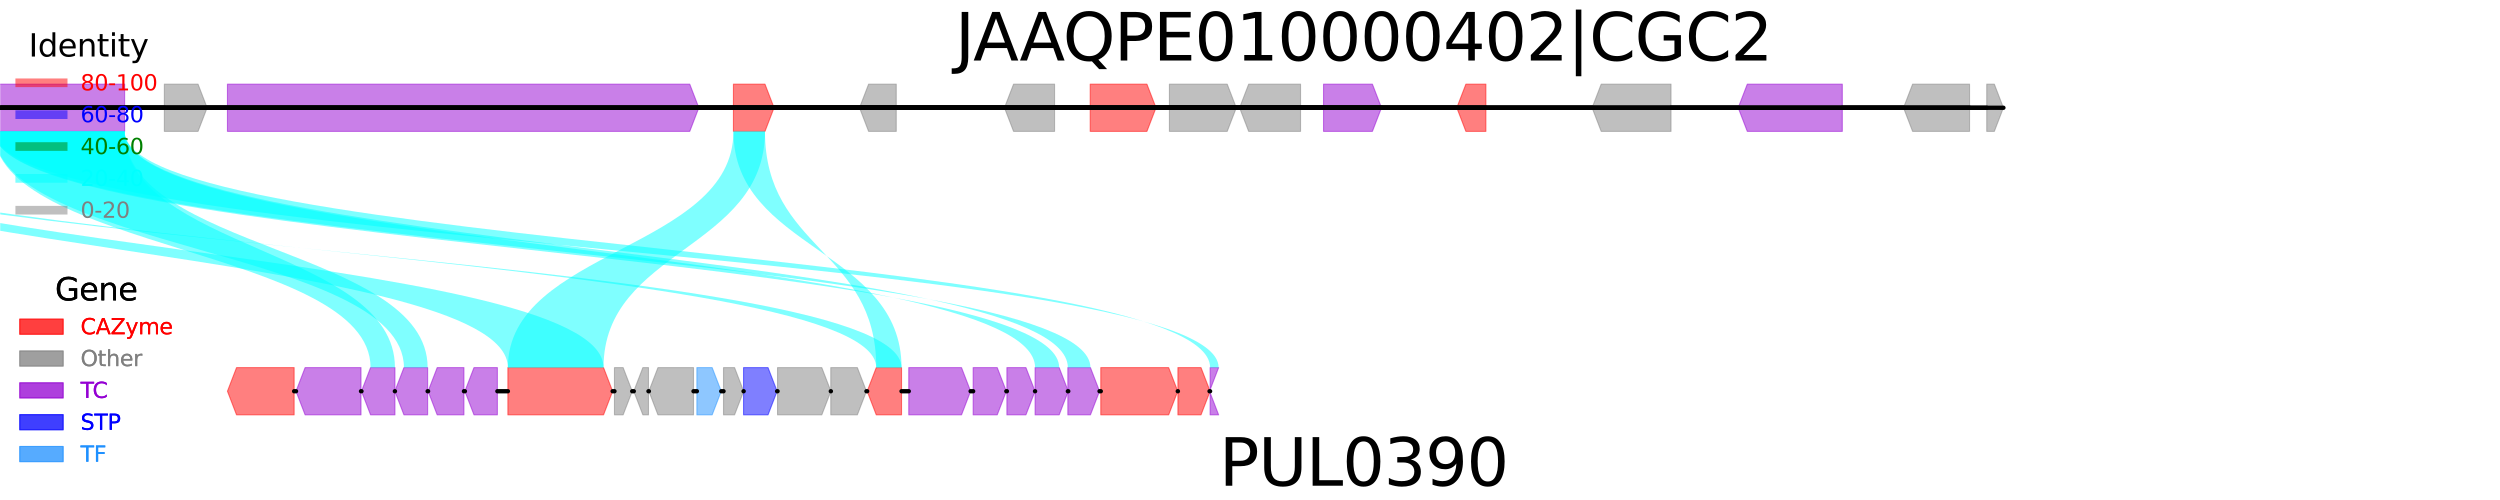 <?xml version="1.0" encoding="utf-8" standalone="no"?>
<!DOCTYPE svg PUBLIC "-//W3C//DTD SVG 1.1//EN"
  "http://www.w3.org/Graphics/SVG/1.1/DTD/svg11.dtd">
<svg xmlns:xlink="http://www.w3.org/1999/xlink" width="1152pt" height="230.4pt" viewBox="0 0 1152 230.4" xmlns="http://www.w3.org/2000/svg" version="1.1">
 <defs>
  <style type="text/css">*{stroke-linejoin: round; stroke-linecap: butt}</style>
 </defs>
 <g id="figure_1">
  <g id="patch_1">
   <path d="M 0 230.4 
L 1152 230.4 
L 1152 0 
L 0 0 
z
" style="fill: #ffffff"/>
  </g>
  <g id="axes_1">
   <g id="patch_2">
    <path d="M 104.809 60.544 
L 317.839 60.544 
L 322.028 49.659 
L 317.839 38.774 
L 104.809 38.774 
z
" clip-path="url(#p18a59c1cba)" style="fill: #9400d3; opacity: 0.5; stroke: #9400d3; stroke-width: 0.5; stroke-linejoin: miter"/>
   </g>
   <g id="patch_3">
    <path d="M 733.647 49.659 
L 737.835 60.544 
L 770.007 60.544 
L 770.007 38.774 
L 737.835 38.774 
z
" clip-path="url(#p18a59c1cba)" style="fill: #808080; opacity: 0.5; stroke: #808080; stroke-width: 0.5; stroke-linejoin: miter"/>
   </g>
   <g id="patch_4">
    <path d="M 800.962 49.659 
L 805.15 60.544 
L 848.936 60.544 
L 848.936 38.774 
L 805.15 38.774 
z
" clip-path="url(#p18a59c1cba)" style="fill: #9400d3; opacity: 0.5; stroke: #9400d3; stroke-width: 0.5; stroke-linejoin: miter"/>
   </g>
   <g id="patch_5">
    <path d="M 915.492 60.544 
L 918.985 60.544 
L 923.174 49.659 
L 918.985 38.774 
L 915.492 38.774 
z
" clip-path="url(#p18a59c1cba)" style="fill: #808080; opacity: 0.5; stroke: #808080; stroke-width: 0.5; stroke-linejoin: miter"/>
   </g>
   <g id="patch_6">
    <path d="M 396.068 49.659 
L 400.257 60.544 
L 412.996 60.544 
L 412.996 38.774 
L 400.257 38.774 
z
" clip-path="url(#p18a59c1cba)" style="fill: #808080; opacity: 0.5; stroke: #808080; stroke-width: 0.5; stroke-linejoin: miter"/>
   </g>
   <g id="patch_7">
    <path d="M -123.917 60.544 
L -112.818 60.544 
L -108.629 49.659 
L -112.818 38.774 
L -123.917 38.774 
z
" clip-path="url(#p18a59c1cba)" style="fill: #ff0000; opacity: 0.5; stroke: #ff0000; stroke-width: 0.5; stroke-linejoin: miter"/>
   </g>
   <g id="patch_8">
    <path d="M 462.867 49.659 
L 467.056 60.544 
L 485.943 60.544 
L 485.943 38.774 
L 467.056 38.774 
z
" clip-path="url(#p18a59c1cba)" style="fill: #808080; opacity: 0.5; stroke: #808080; stroke-width: 0.5; stroke-linejoin: miter"/>
   </g>
   <g id="patch_9">
    <path d="M 609.886 60.544 
L 632.402 60.544 
L 636.591 49.659 
L 632.402 38.774 
L 609.886 38.774 
z
" clip-path="url(#p18a59c1cba)" style="fill: #9400d3; opacity: 0.5; stroke: #9400d3; stroke-width: 0.5; stroke-linejoin: miter"/>
   </g>
   <g id="patch_10">
    <path d="M 538.867 60.544 
L 565.497 60.544 
L 569.685 49.659 
L 565.497 38.774 
L 538.867 38.774 
z
" clip-path="url(#p18a59c1cba)" style="fill: #808080; opacity: 0.5; stroke: #808080; stroke-width: 0.5; stroke-linejoin: miter"/>
   </g>
   <g id="patch_11">
    <path d="M -55.053 49.659 
L -50.865 60.544 
L -25.829 60.544 
L -25.829 38.774 
L -50.865 38.774 
z
" clip-path="url(#p18a59c1cba)" style="fill: #9400d3; opacity: 0.5; stroke: #9400d3; stroke-width: 0.5; stroke-linejoin: miter"/>
   </g>
   <g id="patch_12">
    <path d="M 75.736 60.544 
L 91.254 60.544 
L 95.442 49.659 
L 91.254 38.774 
L 75.736 38.774 
z
" clip-path="url(#p18a59c1cba)" style="fill: #808080; opacity: 0.5; stroke: #808080; stroke-width: 0.5; stroke-linejoin: miter"/>
   </g>
   <g id="patch_13">
    <path d="M 502.37 60.544 
L 528.499 60.544 
L 532.688 49.659 
L 528.499 38.774 
L 502.37 38.774 
z
" clip-path="url(#p18a59c1cba)" style="fill: #ff0000; opacity: 0.5; stroke: #ff0000; stroke-width: 0.5; stroke-linejoin: miter"/>
   </g>
   <g id="patch_14">
    <path d="M 671.296 49.659 
L 675.484 60.544 
L 684.701 60.544 
L 684.701 38.774 
L 675.484 38.774 
z
" clip-path="url(#p18a59c1cba)" style="fill: #ff0000; opacity: 0.5; stroke: #ff0000; stroke-width: 0.5; stroke-linejoin: miter"/>
   </g>
   <g id="patch_15">
    <path d="M 571.203 49.659 
L 575.392 60.544 
L 599.289 60.544 
L 599.289 38.774 
L 575.392 38.774 
z
" clip-path="url(#p18a59c1cba)" style="fill: #808080; opacity: 0.5; stroke: #808080; stroke-width: 0.5; stroke-linejoin: miter"/>
   </g>
   <g id="patch_16">
    <path d="M 337.968 60.544 
L 352.499 60.544 
L 356.687 49.659 
L 352.499 38.774 
L 337.968 38.774 
z
" clip-path="url(#p18a59c1cba)" style="fill: #ff0000; opacity: 0.5; stroke: #ff0000; stroke-width: 0.5; stroke-linejoin: miter"/>
   </g>
   <g id="patch_17">
    <path d="M 877.143 49.659 
L 881.332 60.544 
L 907.567 60.544 
L 907.567 38.774 
L 881.332 38.774 
z
" clip-path="url(#p18a59c1cba)" style="fill: #808080; opacity: 0.5; stroke: #808080; stroke-width: 0.5; stroke-linejoin: miter"/>
   </g>
   <g id="patch_18">
    <path d="M -6.928 49.659 
L -2.739 60.544 
L 57.427 60.544 
L 57.427 38.774 
L -2.739 38.774 
z
" clip-path="url(#p18a59c1cba)" style="fill: #9400d3; opacity: 0.5; stroke: #9400d3; stroke-width: 0.5; stroke-linejoin: miter"/>
   </g>
   <g id="patch_19">
    <path d="M 104.809 180.28 
L 108.997 191.165 
L 135.537 191.165 
L 135.537 169.395 
L 108.997 169.395 
z
" clip-path="url(#p18a59c1cba)" style="fill: #ff0000; opacity: 0.5; stroke: #ff0000; stroke-width: 0.5; stroke-linejoin: miter"/>
   </g>
   <g id="patch_20">
    <path d="M 136.402 180.28 
L 140.59 191.165 
L 166.355 191.165 
L 166.355 169.395 
L 140.59 169.395 
z
" clip-path="url(#p18a59c1cba)" style="fill: #9400d3; opacity: 0.5; stroke: #9400d3; stroke-width: 0.5; stroke-linejoin: miter"/>
   </g>
   <g id="patch_21">
    <path d="M 166.568 180.28 
L 170.756 191.165 
L 181.992 191.165 
L 181.992 169.395 
L 170.756 169.395 
z
" clip-path="url(#p18a59c1cba)" style="fill: #9400d3; opacity: 0.5; stroke: #9400d3; stroke-width: 0.5; stroke-linejoin: miter"/>
   </g>
   <g id="patch_22">
    <path d="M 181.947 180.28 
L 186.135 191.165 
L 197.053 191.165 
L 197.053 169.395 
L 186.135 169.395 
z
" clip-path="url(#p18a59c1cba)" style="fill: #9400d3; opacity: 0.5; stroke: #9400d3; stroke-width: 0.5; stroke-linejoin: miter"/>
   </g>
   <g id="patch_23">
    <path d="M 197.265 180.28 
L 201.453 191.165 
L 213.783 191.165 
L 213.783 169.395 
L 201.453 169.395 
z
" clip-path="url(#p18a59c1cba)" style="fill: #9400d3; opacity: 0.5; stroke: #9400d3; stroke-width: 0.5; stroke-linejoin: miter"/>
   </g>
   <g id="patch_24">
    <path d="M 214.223 180.28 
L 218.411 191.165 
L 229.192 191.165 
L 229.192 169.395 
L 218.411 169.395 
z
" clip-path="url(#p18a59c1cba)" style="fill: #9400d3; opacity: 0.5; stroke: #9400d3; stroke-width: 0.5; stroke-linejoin: miter"/>
   </g>
   <g id="patch_25">
    <path d="M 234.035 191.165 
L 278.109 191.165 
L 282.297 180.28 
L 278.109 169.395 
L 234.035 169.395 
z
" clip-path="url(#p18a59c1cba)" style="fill: #ff0000; opacity: 0.5; stroke: #ff0000; stroke-width: 0.5; stroke-linejoin: miter"/>
   </g>
   <g id="patch_26">
    <path d="M 283.147 191.165 
L 287.142 191.165 
L 291.33 180.28 
L 287.142 169.395 
L 283.147 169.395 
z
" clip-path="url(#p18a59c1cba)" style="fill: #808080; opacity: 0.5; stroke: #808080; stroke-width: 0.5; stroke-linejoin: miter"/>
   </g>
   <g id="patch_27">
    <path d="M 292.044 180.28 
L 296.232 191.165 
L 298.815 191.165 
L 298.815 169.395 
L 296.232 169.395 
z
" clip-path="url(#p18a59c1cba)" style="fill: #808080; opacity: 0.5; stroke: #808080; stroke-width: 0.5; stroke-linejoin: miter"/>
   </g>
   <g id="patch_28">
    <path d="M 298.997 180.28 
L 303.185 191.165 
L 319.568 191.165 
L 319.568 169.395 
L 303.185 169.395 
z
" clip-path="url(#p18a59c1cba)" style="fill: #808080; opacity: 0.5; stroke: #808080; stroke-width: 0.5; stroke-linejoin: miter"/>
   </g>
   <g id="patch_29">
    <path d="M 321.117 191.165 
L 328.163 191.165 
L 332.351 180.28 
L 328.163 169.395 
L 321.117 169.395 
z
" clip-path="url(#p18a59c1cba)" style="fill: #1e90ff; opacity: 0.5; stroke: #1e90ff; stroke-width: 0.5; stroke-linejoin: miter"/>
   </g>
   <g id="patch_30">
    <path d="M 333.399 191.165 
L 338.486 191.165 
L 342.675 180.28 
L 338.486 169.395 
L 333.399 169.395 
z
" clip-path="url(#p18a59c1cba)" style="fill: #808080; opacity: 0.5; stroke: #808080; stroke-width: 0.5; stroke-linejoin: miter"/>
   </g>
   <g id="patch_31">
    <path d="M 342.629 191.165 
L 353.911 191.165 
L 358.099 180.28 
L 353.911 169.395 
L 342.629 169.395 
z
" clip-path="url(#p18a59c1cba)" style="fill: #0000ff; opacity: 0.5; stroke: #0000ff; stroke-width: 0.5; stroke-linejoin: miter"/>
   </g>
   <g id="patch_32">
    <path d="M 358.296 191.165 
L 378.687 191.165 
L 382.875 180.28 
L 378.687 169.395 
L 358.296 169.395 
z
" clip-path="url(#p18a59c1cba)" style="fill: #808080; opacity: 0.5; stroke: #808080; stroke-width: 0.5; stroke-linejoin: miter"/>
   </g>
   <g id="patch_33">
    <path d="M 382.83 191.165 
L 395.068 191.165 
L 399.256 180.28 
L 395.068 169.395 
L 382.83 169.395 
z
" clip-path="url(#p18a59c1cba)" style="fill: #808080; opacity: 0.5; stroke: #808080; stroke-width: 0.5; stroke-linejoin: miter"/>
   </g>
   <g id="patch_34">
    <path d="M 399.59 180.28 
L 403.779 191.165 
L 415.425 191.165 
L 415.425 169.395 
L 403.779 169.395 
z
" clip-path="url(#p18a59c1cba)" style="fill: #ff0000; opacity: 0.5; stroke: #ff0000; stroke-width: 0.5; stroke-linejoin: miter"/>
   </g>
   <g id="patch_35">
    <path d="M 418.765 191.165 
L 443.072 191.165 
L 447.261 180.28 
L 443.072 169.395 
L 418.765 169.395 
z
" clip-path="url(#p18a59c1cba)" style="fill: #9400d3; opacity: 0.5; stroke: #9400d3; stroke-width: 0.5; stroke-linejoin: miter"/>
   </g>
   <g id="patch_36">
    <path d="M 448.43 191.165 
L 459.529 191.165 
L 463.718 180.28 
L 459.529 169.395 
L 448.43 169.395 
z
" clip-path="url(#p18a59c1cba)" style="fill: #9400d3; opacity: 0.5; stroke: #9400d3; stroke-width: 0.5; stroke-linejoin: miter"/>
   </g>
   <g id="patch_37">
    <path d="M 463.976 191.165 
L 472.752 191.165 
L 476.941 180.28 
L 472.752 169.395 
L 463.976 169.395 
z
" clip-path="url(#p18a59c1cba)" style="fill: #9400d3; opacity: 0.5; stroke: #9400d3; stroke-width: 0.5; stroke-linejoin: miter"/>
   </g>
   <g id="patch_38">
    <path d="M 476.971 191.165 
L 488.071 191.165 
L 492.259 180.28 
L 488.071 169.395 
L 476.971 169.395 
z
" clip-path="url(#p18a59c1cba)" style="fill: #9400d3; opacity: 0.5; stroke: #9400d3; stroke-width: 0.5; stroke-linejoin: miter"/>
   </g>
   <g id="patch_39">
    <path d="M 492.062 191.165 
L 502.478 191.165 
L 506.666 180.28 
L 502.478 169.395 
L 492.062 169.395 
z
" clip-path="url(#p18a59c1cba)" style="fill: #9400d3; opacity: 0.5; stroke: #9400d3; stroke-width: 0.5; stroke-linejoin: miter"/>
   </g>
   <g id="patch_40">
    <path d="M 507.243 191.165 
L 538.519 191.165 
L 542.707 180.28 
L 538.519 169.395 
L 507.243 169.395 
z
" clip-path="url(#p18a59c1cba)" style="fill: #ff0000; opacity: 0.5; stroke: #ff0000; stroke-width: 0.5; stroke-linejoin: miter"/>
   </g>
   <g id="patch_41">
    <path d="M 542.783 191.165 
L 553.427 191.165 
L 557.616 180.28 
L 553.427 169.395 
L 542.783 169.395 
z
" clip-path="url(#p18a59c1cba)" style="fill: #ff0000; opacity: 0.5; stroke: #ff0000; stroke-width: 0.5; stroke-linejoin: miter"/>
   </g>
   <g id="patch_42">
    <path d="M 557.358 180.28 
L 561.546 191.165 
L 557.616 191.165 
L 557.616 169.395 
L 561.546 169.395 
z
" clip-path="url(#p18a59c1cba)" style="fill: #9400d3; opacity: 0.5; stroke: #9400d3; stroke-width: 0.5; stroke-linejoin: miter"/>
   </g>
   <g id="patch_43">
    <path d="M -123.917 60.544 
C -123.917 114.97 415.425 114.97 415.425 169.395 
L 403.779 169.395 
C 403.779 114.97 -112.818 114.97 -112.818 60.544 
z
" clip-path="url(#p18a59c1cba)" style="fill: #00ffff; opacity: 0.5"/>
   </g>
   <g id="patch_44">
    <path d="M -123.917 60.544 
C -123.917 114.97 234.035 114.97 234.035 169.395 
L 278.109 169.395 
C 278.109 114.97 -112.818 114.97 -112.818 60.544 
z
" clip-path="url(#p18a59c1cba)" style="fill: #00ffff; opacity: 0.5"/>
   </g>
   <g id="patch_45">
    <path d="M 57.427 60.544 
C 57.427 114.97 181.992 114.97 181.992 169.395 
L 170.756 169.395 
C 170.756 114.97 -2.739 114.97 -2.739 60.544 
z
" clip-path="url(#p18a59c1cba)" style="fill: #00ffff; opacity: 0.5"/>
   </g>
   <g id="patch_46">
    <path d="M 57.427 60.544 
C 57.427 114.97 492.062 114.97 492.062 169.395 
L 502.478 169.395 
C 502.478 114.97 -2.739 114.97 -2.739 60.544 
z
" clip-path="url(#p18a59c1cba)" style="fill: #00ffff; opacity: 0.5"/>
   </g>
   <g id="patch_47">
    <path d="M 57.427 60.544 
C 57.427 114.97 557.616 114.97 557.616 169.395 
L 561.546 169.395 
C 561.546 114.97 -2.739 114.97 -2.739 60.544 
z
" clip-path="url(#p18a59c1cba)" style="fill: #00ffff; opacity: 0.5"/>
   </g>
   <g id="patch_48">
    <path d="M 57.427 60.544 
C 57.427 114.97 476.971 114.97 476.971 169.395 
L 488.071 169.395 
C 488.071 114.97 -2.739 114.97 -2.739 60.544 
z
" clip-path="url(#p18a59c1cba)" style="fill: #00ffff; opacity: 0.5"/>
   </g>
   <g id="patch_49">
    <path d="M 57.427 60.544 
C 57.427 114.97 197.053 114.97 197.053 169.395 
L 186.135 169.395 
C 186.135 114.97 -2.739 114.97 -2.739 60.544 
z
" clip-path="url(#p18a59c1cba)" style="fill: #00ffff; opacity: 0.5"/>
   </g>
   <g id="patch_50">
    <path d="M 337.968 60.544 
C 337.968 114.97 415.425 114.97 415.425 169.395 
L 403.779 169.395 
C 403.779 114.97 352.499 114.97 352.499 60.544 
z
" clip-path="url(#p18a59c1cba)" style="fill: #00ffff; opacity: 0.5"/>
   </g>
   <g id="patch_51">
    <path d="M 337.968 60.544 
C 337.968 114.97 234.035 114.97 234.035 169.395 
L 278.109 169.395 
C 278.109 114.97 352.499 114.97 352.499 60.544 
z
" clip-path="url(#p18a59c1cba)" style="fill: #00ffff; opacity: 0.5"/>
   </g>
   <g id="patch_52">
    <path d="M 322.028 49.659 
L 733.647 49.659 
z
" clip-path="url(#p18a59c1cba)" style="stroke: #000000; stroke-width: 2; stroke-linejoin: miter"/>
   </g>
   <g id="patch_53">
    <path d="M 770.007 49.659 
L 800.962 49.659 
z
" clip-path="url(#p18a59c1cba)" style="stroke: #000000; stroke-width: 2; stroke-linejoin: miter"/>
   </g>
   <g id="patch_54">
    <path d="M 848.936 49.659 
L 915.492 49.659 
z
" clip-path="url(#p18a59c1cba)" style="stroke: #000000; stroke-width: 2; stroke-linejoin: miter"/>
   </g>
   <g id="patch_55">
    <path d="M 923.174 49.659 
L 396.068 49.659 
z
" clip-path="url(#p18a59c1cba)" style="stroke: #000000; stroke-width: 2; stroke-linejoin: miter"/>
   </g>
   <g id="patch_56">
    <path d="M 412.996 49.659 
L -123.917 49.659 
z
" clip-path="url(#p18a59c1cba)" style="stroke: #000000; stroke-width: 2; stroke-linejoin: miter"/>
   </g>
   <g id="patch_57">
    <path d="M -108.629 49.659 
L 462.867 49.659 
z
" clip-path="url(#p18a59c1cba)" style="stroke: #000000; stroke-width: 2; stroke-linejoin: miter"/>
   </g>
   <g id="patch_58">
    <path d="M 485.943 49.659 
L 609.886 49.659 
z
" clip-path="url(#p18a59c1cba)" style="stroke: #000000; stroke-width: 2; stroke-linejoin: miter"/>
   </g>
   <g id="patch_59">
    <path d="M 636.591 49.659 
L 538.867 49.659 
z
" clip-path="url(#p18a59c1cba)" style="stroke: #000000; stroke-width: 2; stroke-linejoin: miter"/>
   </g>
   <g id="patch_60">
    <path d="M 569.685 49.659 
L -55.053 49.659 
z
" clip-path="url(#p18a59c1cba)" style="stroke: #000000; stroke-width: 2; stroke-linejoin: miter"/>
   </g>
   <g id="patch_61">
    <path d="M -25.829 49.659 
L 75.736 49.659 
z
" clip-path="url(#p18a59c1cba)" style="stroke: #000000; stroke-width: 2; stroke-linejoin: miter"/>
   </g>
   <g id="patch_62">
    <path d="M 95.442 49.659 
L 502.37 49.659 
z
" clip-path="url(#p18a59c1cba)" style="stroke: #000000; stroke-width: 2; stroke-linejoin: miter"/>
   </g>
   <g id="patch_63">
    <path d="M 532.688 49.659 
L 671.296 49.659 
z
" clip-path="url(#p18a59c1cba)" style="stroke: #000000; stroke-width: 2; stroke-linejoin: miter"/>
   </g>
   <g id="patch_64">
    <path d="M 684.701 49.659 
L 571.203 49.659 
z
" clip-path="url(#p18a59c1cba)" style="stroke: #000000; stroke-width: 2; stroke-linejoin: miter"/>
   </g>
   <g id="patch_65">
    <path d="M 599.289 49.659 
L 337.968 49.659 
z
" clip-path="url(#p18a59c1cba)" style="stroke: #000000; stroke-width: 2; stroke-linejoin: miter"/>
   </g>
   <g id="patch_66">
    <path d="M 356.687 49.659 
L 877.143 49.659 
z
" clip-path="url(#p18a59c1cba)" style="stroke: #000000; stroke-width: 2; stroke-linejoin: miter"/>
   </g>
   <g id="patch_67">
    <path d="M 907.567 49.659 
L -6.928 49.659 
z
" clip-path="url(#p18a59c1cba)" style="stroke: #000000; stroke-width: 2; stroke-linejoin: miter"/>
   </g>
   <g id="patch_68">
    <path d="M 135.537 180.28 
L 136.402 180.28 
z
" clip-path="url(#p18a59c1cba)" style="stroke: #000000; stroke-width: 2; stroke-linejoin: miter"/>
   </g>
   <g id="patch_69">
    <path d="M 166.355 180.28 
L 166.568 180.28 
z
" clip-path="url(#p18a59c1cba)" style="stroke: #000000; stroke-width: 2; stroke-linejoin: miter"/>
   </g>
   <g id="patch_70">
    <path d="M 181.992 180.28 
L 181.947 180.28 
z
" clip-path="url(#p18a59c1cba)" style="stroke: #000000; stroke-width: 2; stroke-linejoin: miter"/>
   </g>
   <g id="patch_71">
    <path d="M 197.053 180.28 
L 197.265 180.28 
z
" clip-path="url(#p18a59c1cba)" style="stroke: #000000; stroke-width: 2; stroke-linejoin: miter"/>
   </g>
   <g id="patch_72">
    <path d="M 213.783 180.28 
L 214.223 180.28 
z
" clip-path="url(#p18a59c1cba)" style="stroke: #000000; stroke-width: 2; stroke-linejoin: miter"/>
   </g>
   <g id="patch_73">
    <path d="M 229.192 180.28 
L 234.035 180.28 
z
" clip-path="url(#p18a59c1cba)" style="stroke: #000000; stroke-width: 2; stroke-linejoin: miter"/>
   </g>
   <g id="patch_74">
    <path d="M 282.297 180.28 
L 283.147 180.28 
z
" clip-path="url(#p18a59c1cba)" style="stroke: #000000; stroke-width: 2; stroke-linejoin: miter"/>
   </g>
   <g id="patch_75">
    <path d="M 291.33 180.28 
L 292.044 180.28 
z
" clip-path="url(#p18a59c1cba)" style="stroke: #000000; stroke-width: 2; stroke-linejoin: miter"/>
   </g>
   <g id="patch_76">
    <path d="M 298.815 180.28 
L 298.997 180.28 
z
" clip-path="url(#p18a59c1cba)" style="stroke: #000000; stroke-width: 2; stroke-linejoin: miter"/>
   </g>
   <g id="patch_77">
    <path d="M 319.568 180.28 
L 321.117 180.28 
z
" clip-path="url(#p18a59c1cba)" style="stroke: #000000; stroke-width: 2; stroke-linejoin: miter"/>
   </g>
   <g id="patch_78">
    <path d="M 332.351 180.28 
L 333.399 180.28 
z
" clip-path="url(#p18a59c1cba)" style="stroke: #000000; stroke-width: 2; stroke-linejoin: miter"/>
   </g>
   <g id="patch_79">
    <path d="M 342.675 180.28 
L 342.629 180.28 
z
" clip-path="url(#p18a59c1cba)" style="stroke: #000000; stroke-width: 2; stroke-linejoin: miter"/>
   </g>
   <g id="patch_80">
    <path d="M 358.099 180.28 
L 358.296 180.28 
z
" clip-path="url(#p18a59c1cba)" style="stroke: #000000; stroke-width: 2; stroke-linejoin: miter"/>
   </g>
   <g id="patch_81">
    <path d="M 382.875 180.28 
L 382.83 180.28 
z
" clip-path="url(#p18a59c1cba)" style="stroke: #000000; stroke-width: 2; stroke-linejoin: miter"/>
   </g>
   <g id="patch_82">
    <path d="M 399.256 180.28 
L 399.59 180.28 
z
" clip-path="url(#p18a59c1cba)" style="stroke: #000000; stroke-width: 2; stroke-linejoin: miter"/>
   </g>
   <g id="patch_83">
    <path d="M 415.425 180.28 
L 418.765 180.28 
z
" clip-path="url(#p18a59c1cba)" style="stroke: #000000; stroke-width: 2; stroke-linejoin: miter"/>
   </g>
   <g id="patch_84">
    <path d="M 447.261 180.28 
L 448.43 180.28 
z
" clip-path="url(#p18a59c1cba)" style="stroke: #000000; stroke-width: 2; stroke-linejoin: miter"/>
   </g>
   <g id="patch_85">
    <path d="M 463.718 180.28 
L 463.976 180.28 
z
" clip-path="url(#p18a59c1cba)" style="stroke: #000000; stroke-width: 2; stroke-linejoin: miter"/>
   </g>
   <g id="patch_86">
    <path d="M 476.941 180.28 
L 476.971 180.28 
z
" clip-path="url(#p18a59c1cba)" style="stroke: #000000; stroke-width: 2; stroke-linejoin: miter"/>
   </g>
   <g id="patch_87">
    <path d="M 492.259 180.28 
L 492.062 180.28 
z
" clip-path="url(#p18a59c1cba)" style="stroke: #000000; stroke-width: 2; stroke-linejoin: miter"/>
   </g>
   <g id="patch_88">
    <path d="M 506.666 180.28 
L 507.243 180.28 
z
" clip-path="url(#p18a59c1cba)" style="stroke: #000000; stroke-width: 2; stroke-linejoin: miter"/>
   </g>
   <g id="patch_89">
    <path d="M 542.707 180.28 
L 542.783 180.28 
z
" clip-path="url(#p18a59c1cba)" style="stroke: #000000; stroke-width: 2; stroke-linejoin: miter"/>
   </g>
   <g id="patch_90">
    <path d="M 557.616 180.28 
L 557.358 180.28 
z
" clip-path="url(#p18a59c1cba)" style="stroke: #000000; stroke-width: 2; stroke-linejoin: miter"/>
   </g>
   <g id="text_1">
    <!-- JAAQPE010000402|CGC2 -->
    <g transform="translate(440.128 27.889) scale(0.3 -0.3)">
     <defs>
      <path id="DejaVuSans-4a" d="M 628 4666 
L 1259 4666 
L 1259 325 
Q 1259 -519 939 -900 
Q 619 -1281 -91 -1281 
L -331 -1281 
L -331 -750 
L -134 -750 
Q 284 -750 456 -515 
Q 628 -281 628 325 
L 628 4666 
z
" transform="scale(0.016)"/>
      <path id="DejaVuSans-41" d="M 2188 4044 
L 1331 1722 
L 3047 1722 
L 2188 4044 
z
M 1831 4666 
L 2547 4666 
L 4325 0 
L 3669 0 
L 3244 1197 
L 1141 1197 
L 716 0 
L 50 0 
L 1831 4666 
z
" transform="scale(0.016)"/>
      <path id="DejaVuSans-51" d="M 2522 4238 
Q 1834 4238 1429 3725 
Q 1025 3213 1025 2328 
Q 1025 1447 1429 934 
Q 1834 422 2522 422 
Q 3209 422 3611 934 
Q 4013 1447 4013 2328 
Q 4013 3213 3611 3725 
Q 3209 4238 2522 4238 
z
M 3406 84 
L 4238 -825 
L 3475 -825 
L 2784 -78 
Q 2681 -84 2626 -87 
Q 2572 -91 2522 -91 
Q 1538 -91 948 567 
Q 359 1225 359 2328 
Q 359 3434 948 4092 
Q 1538 4750 2522 4750 
Q 3503 4750 4090 4092 
Q 4678 3434 4678 2328 
Q 4678 1516 4351 937 
Q 4025 359 3406 84 
z
" transform="scale(0.016)"/>
      <path id="DejaVuSans-50" d="M 1259 4147 
L 1259 2394 
L 2053 2394 
Q 2494 2394 2734 2622 
Q 2975 2850 2975 3272 
Q 2975 3691 2734 3919 
Q 2494 4147 2053 4147 
L 1259 4147 
z
M 628 4666 
L 2053 4666 
Q 2838 4666 3239 4311 
Q 3641 3956 3641 3272 
Q 3641 2581 3239 2228 
Q 2838 1875 2053 1875 
L 1259 1875 
L 1259 0 
L 628 0 
L 628 4666 
z
" transform="scale(0.016)"/>
      <path id="DejaVuSans-45" d="M 628 4666 
L 3578 4666 
L 3578 4134 
L 1259 4134 
L 1259 2753 
L 3481 2753 
L 3481 2222 
L 1259 2222 
L 1259 531 
L 3634 531 
L 3634 0 
L 628 0 
L 628 4666 
z
" transform="scale(0.016)"/>
      <path id="DejaVuSans-30" d="M 2034 4250 
Q 1547 4250 1301 3770 
Q 1056 3291 1056 2328 
Q 1056 1369 1301 889 
Q 1547 409 2034 409 
Q 2525 409 2770 889 
Q 3016 1369 3016 2328 
Q 3016 3291 2770 3770 
Q 2525 4250 2034 4250 
z
M 2034 4750 
Q 2819 4750 3233 4129 
Q 3647 3509 3647 2328 
Q 3647 1150 3233 529 
Q 2819 -91 2034 -91 
Q 1250 -91 836 529 
Q 422 1150 422 2328 
Q 422 3509 836 4129 
Q 1250 4750 2034 4750 
z
" transform="scale(0.016)"/>
      <path id="DejaVuSans-31" d="M 794 531 
L 1825 531 
L 1825 4091 
L 703 3866 
L 703 4441 
L 1819 4666 
L 2450 4666 
L 2450 531 
L 3481 531 
L 3481 0 
L 794 0 
L 794 531 
z
" transform="scale(0.016)"/>
      <path id="DejaVuSans-34" d="M 2419 4116 
L 825 1625 
L 2419 1625 
L 2419 4116 
z
M 2253 4666 
L 3047 4666 
L 3047 1625 
L 3713 1625 
L 3713 1100 
L 3047 1100 
L 3047 0 
L 2419 0 
L 2419 1100 
L 313 1100 
L 313 1709 
L 2253 4666 
z
" transform="scale(0.016)"/>
      <path id="DejaVuSans-32" d="M 1228 531 
L 3431 531 
L 3431 0 
L 469 0 
L 469 531 
Q 828 903 1448 1529 
Q 2069 2156 2228 2338 
Q 2531 2678 2651 2914 
Q 2772 3150 2772 3378 
Q 2772 3750 2511 3984 
Q 2250 4219 1831 4219 
Q 1534 4219 1204 4116 
Q 875 4013 500 3803 
L 500 4441 
Q 881 4594 1212 4672 
Q 1544 4750 1819 4750 
Q 2544 4750 2975 4387 
Q 3406 4025 3406 3419 
Q 3406 3131 3298 2873 
Q 3191 2616 2906 2266 
Q 2828 2175 2409 1742 
Q 1991 1309 1228 531 
z
" transform="scale(0.016)"/>
      <path id="DejaVuSans-7c" d="M 1344 4891 
L 1344 -1509 
L 813 -1509 
L 813 4891 
L 1344 4891 
z
" transform="scale(0.016)"/>
      <path id="DejaVuSans-43" d="M 4122 4306 
L 4122 3641 
Q 3803 3938 3442 4084 
Q 3081 4231 2675 4231 
Q 1875 4231 1450 3742 
Q 1025 3253 1025 2328 
Q 1025 1406 1450 917 
Q 1875 428 2675 428 
Q 3081 428 3442 575 
Q 3803 722 4122 1019 
L 4122 359 
Q 3791 134 3420 21 
Q 3050 -91 2638 -91 
Q 1578 -91 968 557 
Q 359 1206 359 2328 
Q 359 3453 968 4101 
Q 1578 4750 2638 4750 
Q 3056 4750 3426 4639 
Q 3797 4528 4122 4306 
z
" transform="scale(0.016)"/>
      <path id="DejaVuSans-47" d="M 3809 666 
L 3809 1919 
L 2778 1919 
L 2778 2438 
L 4434 2438 
L 4434 434 
Q 4069 175 3628 42 
Q 3188 -91 2688 -91 
Q 1594 -91 976 548 
Q 359 1188 359 2328 
Q 359 3472 976 4111 
Q 1594 4750 2688 4750 
Q 3144 4750 3555 4637 
Q 3966 4525 4313 4306 
L 4313 3634 
Q 3963 3931 3569 4081 
Q 3175 4231 2741 4231 
Q 1884 4231 1454 3753 
Q 1025 3275 1025 2328 
Q 1025 1384 1454 906 
Q 1884 428 2741 428 
Q 3075 428 3337 486 
Q 3600 544 3809 666 
z
" transform="scale(0.016)"/>
     </defs>
     <use xlink:href="#DejaVuSans-4a"/>
     <use xlink:href="#DejaVuSans-41" x="27.742"/>
     <use xlink:href="#DejaVuSans-41" x="98.9"/>
     <use xlink:href="#DejaVuSans-51" x="165.559"/>
     <use xlink:href="#DejaVuSans-50" x="244.27"/>
     <use xlink:href="#DejaVuSans-45" x="304.572"/>
     <use xlink:href="#DejaVuSans-30" x="367.756"/>
     <use xlink:href="#DejaVuSans-31" x="431.379"/>
     <use xlink:href="#DejaVuSans-30" x="495.002"/>
     <use xlink:href="#DejaVuSans-30" x="558.625"/>
     <use xlink:href="#DejaVuSans-30" x="622.248"/>
     <use xlink:href="#DejaVuSans-30" x="685.871"/>
     <use xlink:href="#DejaVuSans-34" x="749.494"/>
     <use xlink:href="#DejaVuSans-30" x="813.117"/>
     <use xlink:href="#DejaVuSans-32" x="876.74"/>
     <use xlink:href="#DejaVuSans-7c" x="940.363"/>
     <use xlink:href="#DejaVuSans-43" x="974.055"/>
     <use xlink:href="#DejaVuSans-47" x="1043.879"/>
     <use xlink:href="#DejaVuSans-43" x="1121.369"/>
     <use xlink:href="#DejaVuSans-32" x="1191.193"/>
    </g>
   </g>
   <g id="text_2">
    <!-- PUL0390 -->
    <g transform="translate(561.799 223.82) scale(0.3 -0.3)">
     <defs>
      <path id="DejaVuSans-55" d="M 556 4666 
L 1191 4666 
L 1191 1831 
Q 1191 1081 1462 751 
Q 1734 422 2344 422 
Q 2950 422 3222 751 
Q 3494 1081 3494 1831 
L 3494 4666 
L 4128 4666 
L 4128 1753 
Q 4128 841 3676 375 
Q 3225 -91 2344 -91 
Q 1459 -91 1007 375 
Q 556 841 556 1753 
L 556 4666 
z
" transform="scale(0.016)"/>
      <path id="DejaVuSans-4c" d="M 628 4666 
L 1259 4666 
L 1259 531 
L 3531 531 
L 3531 0 
L 628 0 
L 628 4666 
z
" transform="scale(0.016)"/>
      <path id="DejaVuSans-33" d="M 2597 2516 
Q 3050 2419 3304 2112 
Q 3559 1806 3559 1356 
Q 3559 666 3084 287 
Q 2609 -91 1734 -91 
Q 1441 -91 1130 -33 
Q 819 25 488 141 
L 488 750 
Q 750 597 1062 519 
Q 1375 441 1716 441 
Q 2309 441 2620 675 
Q 2931 909 2931 1356 
Q 2931 1769 2642 2001 
Q 2353 2234 1838 2234 
L 1294 2234 
L 1294 2753 
L 1863 2753 
Q 2328 2753 2575 2939 
Q 2822 3125 2822 3475 
Q 2822 3834 2567 4026 
Q 2313 4219 1838 4219 
Q 1578 4219 1281 4162 
Q 984 4106 628 3988 
L 628 4550 
Q 988 4650 1302 4700 
Q 1616 4750 1894 4750 
Q 2613 4750 3031 4423 
Q 3450 4097 3450 3541 
Q 3450 3153 3228 2886 
Q 3006 2619 2597 2516 
z
" transform="scale(0.016)"/>
      <path id="DejaVuSans-39" d="M 703 97 
L 703 672 
Q 941 559 1184 500 
Q 1428 441 1663 441 
Q 2288 441 2617 861 
Q 2947 1281 2994 2138 
Q 2813 1869 2534 1725 
Q 2256 1581 1919 1581 
Q 1219 1581 811 2004 
Q 403 2428 403 3163 
Q 403 3881 828 4315 
Q 1253 4750 1959 4750 
Q 2769 4750 3195 4129 
Q 3622 3509 3622 2328 
Q 3622 1225 3098 567 
Q 2575 -91 1691 -91 
Q 1453 -91 1209 -44 
Q 966 3 703 97 
z
M 1959 2075 
Q 2384 2075 2632 2365 
Q 2881 2656 2881 3163 
Q 2881 3666 2632 3958 
Q 2384 4250 1959 4250 
Q 1534 4250 1286 3958 
Q 1038 3666 1038 3163 
Q 1038 2656 1286 2365 
Q 1534 2075 1959 2075 
z
" transform="scale(0.016)"/>
     </defs>
     <use xlink:href="#DejaVuSans-50"/>
     <use xlink:href="#DejaVuSans-55" x="60.303"/>
     <use xlink:href="#DejaVuSans-4c" x="133.496"/>
     <use xlink:href="#DejaVuSans-30" x="189.209"/>
     <use xlink:href="#DejaVuSans-33" x="252.832"/>
     <use xlink:href="#DejaVuSans-39" x="316.455"/>
     <use xlink:href="#DejaVuSans-30" x="380.078"/>
    </g>
   </g>
   <g id="legend_1">
    <g id="text_3">
     <!-- Identity -->
     <g transform="translate(13.215 26.061) scale(0.144 -0.144)">
      <defs>
       <path id="DejaVuSans-49" d="M 628 4666 
L 1259 4666 
L 1259 0 
L 628 0 
L 628 4666 
z
" transform="scale(0.016)"/>
       <path id="DejaVuSans-64" d="M 2906 2969 
L 2906 4863 
L 3481 4863 
L 3481 0 
L 2906 0 
L 2906 525 
Q 2725 213 2448 61 
Q 2172 -91 1784 -91 
Q 1150 -91 751 415 
Q 353 922 353 1747 
Q 353 2572 751 3078 
Q 1150 3584 1784 3584 
Q 2172 3584 2448 3432 
Q 2725 3281 2906 2969 
z
M 947 1747 
Q 947 1113 1208 752 
Q 1469 391 1925 391 
Q 2381 391 2643 752 
Q 2906 1113 2906 1747 
Q 2906 2381 2643 2742 
Q 2381 3103 1925 3103 
Q 1469 3103 1208 2742 
Q 947 2381 947 1747 
z
" transform="scale(0.016)"/>
       <path id="DejaVuSans-65" d="M 3597 1894 
L 3597 1613 
L 953 1613 
Q 991 1019 1311 708 
Q 1631 397 2203 397 
Q 2534 397 2845 478 
Q 3156 559 3463 722 
L 3463 178 
Q 3153 47 2828 -22 
Q 2503 -91 2169 -91 
Q 1331 -91 842 396 
Q 353 884 353 1716 
Q 353 2575 817 3079 
Q 1281 3584 2069 3584 
Q 2775 3584 3186 3129 
Q 3597 2675 3597 1894 
z
M 3022 2063 
Q 3016 2534 2758 2815 
Q 2500 3097 2075 3097 
Q 1594 3097 1305 2825 
Q 1016 2553 972 2059 
L 3022 2063 
z
" transform="scale(0.016)"/>
       <path id="DejaVuSans-6e" d="M 3513 2113 
L 3513 0 
L 2938 0 
L 2938 2094 
Q 2938 2591 2744 2837 
Q 2550 3084 2163 3084 
Q 1697 3084 1428 2787 
Q 1159 2491 1159 1978 
L 1159 0 
L 581 0 
L 581 3500 
L 1159 3500 
L 1159 2956 
Q 1366 3272 1645 3428 
Q 1925 3584 2291 3584 
Q 2894 3584 3203 3211 
Q 3513 2838 3513 2113 
z
" transform="scale(0.016)"/>
       <path id="DejaVuSans-74" d="M 1172 4494 
L 1172 3500 
L 2356 3500 
L 2356 3053 
L 1172 3053 
L 1172 1153 
Q 1172 725 1289 603 
Q 1406 481 1766 481 
L 2356 481 
L 2356 0 
L 1766 0 
Q 1100 0 847 248 
Q 594 497 594 1153 
L 594 3053 
L 172 3053 
L 172 3500 
L 594 3500 
L 594 4494 
L 1172 4494 
z
" transform="scale(0.016)"/>
       <path id="DejaVuSans-69" d="M 603 3500 
L 1178 3500 
L 1178 0 
L 603 0 
L 603 3500 
z
M 603 4863 
L 1178 4863 
L 1178 4134 
L 603 4134 
L 603 4863 
z
" transform="scale(0.016)"/>
       <path id="DejaVuSans-79" d="M 2059 -325 
Q 1816 -950 1584 -1140 
Q 1353 -1331 966 -1331 
L 506 -1331 
L 506 -850 
L 844 -850 
Q 1081 -850 1212 -737 
Q 1344 -625 1503 -206 
L 1606 56 
L 191 3500 
L 800 3500 
L 1894 763 
L 2988 3500 
L 3597 3500 
L 2059 -325 
z
" transform="scale(0.016)"/>
      </defs>
      <use xlink:href="#DejaVuSans-49"/>
      <use xlink:href="#DejaVuSans-64" x="29.492"/>
      <use xlink:href="#DejaVuSans-65" x="92.969"/>
      <use xlink:href="#DejaVuSans-6e" x="154.492"/>
      <use xlink:href="#DejaVuSans-74" x="217.871"/>
      <use xlink:href="#DejaVuSans-69" x="257.08"/>
      <use xlink:href="#DejaVuSans-74" x="284.863"/>
      <use xlink:href="#DejaVuSans-79" x="324.072"/>
     </g>
    </g>
    <g id="line2d_1">
     <path d="M 9.1 38.154 
L 19.1 38.154 
L 29.1 38.154 
" style="fill: none; stroke: #ff0000; stroke-opacity: 0.5; stroke-width: 4; stroke-linecap: square"/>
    </g>
    <g id="text_4">
     <!-- 80-100 -->
     <g style="fill: #ff0000" transform="translate(37.1 41.654) scale(0.1 -0.1)">
      <defs>
       <path id="DejaVuSans-38" d="M 2034 2216 
Q 1584 2216 1326 1975 
Q 1069 1734 1069 1313 
Q 1069 891 1326 650 
Q 1584 409 2034 409 
Q 2484 409 2743 651 
Q 3003 894 3003 1313 
Q 3003 1734 2745 1975 
Q 2488 2216 2034 2216 
z
M 1403 2484 
Q 997 2584 770 2862 
Q 544 3141 544 3541 
Q 544 4100 942 4425 
Q 1341 4750 2034 4750 
Q 2731 4750 3128 4425 
Q 3525 4100 3525 3541 
Q 3525 3141 3298 2862 
Q 3072 2584 2669 2484 
Q 3125 2378 3379 2068 
Q 3634 1759 3634 1313 
Q 3634 634 3220 271 
Q 2806 -91 2034 -91 
Q 1263 -91 848 271 
Q 434 634 434 1313 
Q 434 1759 690 2068 
Q 947 2378 1403 2484 
z
M 1172 3481 
Q 1172 3119 1398 2916 
Q 1625 2713 2034 2713 
Q 2441 2713 2670 2916 
Q 2900 3119 2900 3481 
Q 2900 3844 2670 4047 
Q 2441 4250 2034 4250 
Q 1625 4250 1398 4047 
Q 1172 3844 1172 3481 
z
" transform="scale(0.016)"/>
       <path id="DejaVuSans-2d" d="M 313 2009 
L 1997 2009 
L 1997 1497 
L 313 1497 
L 313 2009 
z
" transform="scale(0.016)"/>
      </defs>
      <use xlink:href="#DejaVuSans-38"/>
      <use xlink:href="#DejaVuSans-30" x="63.623"/>
      <use xlink:href="#DejaVuSans-2d" x="127.246"/>
      <use xlink:href="#DejaVuSans-31" x="163.33"/>
      <use xlink:href="#DejaVuSans-30" x="226.953"/>
      <use xlink:href="#DejaVuSans-30" x="290.576"/>
     </g>
    </g>
    <g id="line2d_2">
     <path d="M 9.1 52.832 
L 19.1 52.832 
L 29.1 52.832 
" style="fill: none; stroke: #0000ff; stroke-opacity: 0.5; stroke-width: 4; stroke-linecap: square"/>
    </g>
    <g id="text_5">
     <!-- 60-80 -->
     <g style="fill: #0000ff" transform="translate(37.1 56.332) scale(0.1 -0.1)">
      <defs>
       <path id="DejaVuSans-36" d="M 2113 2584 
Q 1688 2584 1439 2293 
Q 1191 2003 1191 1497 
Q 1191 994 1439 701 
Q 1688 409 2113 409 
Q 2538 409 2786 701 
Q 3034 994 3034 1497 
Q 3034 2003 2786 2293 
Q 2538 2584 2113 2584 
z
M 3366 4563 
L 3366 3988 
Q 3128 4100 2886 4159 
Q 2644 4219 2406 4219 
Q 1781 4219 1451 3797 
Q 1122 3375 1075 2522 
Q 1259 2794 1537 2939 
Q 1816 3084 2150 3084 
Q 2853 3084 3261 2657 
Q 3669 2231 3669 1497 
Q 3669 778 3244 343 
Q 2819 -91 2113 -91 
Q 1303 -91 875 529 
Q 447 1150 447 2328 
Q 447 3434 972 4092 
Q 1497 4750 2381 4750 
Q 2619 4750 2861 4703 
Q 3103 4656 3366 4563 
z
" transform="scale(0.016)"/>
      </defs>
      <use xlink:href="#DejaVuSans-36"/>
      <use xlink:href="#DejaVuSans-30" x="63.623"/>
      <use xlink:href="#DejaVuSans-2d" x="127.246"/>
      <use xlink:href="#DejaVuSans-38" x="163.33"/>
      <use xlink:href="#DejaVuSans-30" x="226.953"/>
     </g>
    </g>
    <g id="line2d_3">
     <path d="M 9.1 67.51 
L 19.1 67.51 
L 29.1 67.51 
" style="fill: none; stroke: #008000; stroke-opacity: 0.5; stroke-width: 4; stroke-linecap: square"/>
    </g>
    <g id="text_6">
     <!-- 40-60 -->
     <g style="fill: #008000" transform="translate(37.1 71.01) scale(0.1 -0.1)">
      <use xlink:href="#DejaVuSans-34"/>
      <use xlink:href="#DejaVuSans-30" x="63.623"/>
      <use xlink:href="#DejaVuSans-2d" x="127.246"/>
      <use xlink:href="#DejaVuSans-36" x="163.33"/>
      <use xlink:href="#DejaVuSans-30" x="226.953"/>
     </g>
    </g>
    <g id="line2d_4">
     <path d="M 9.1 82.189 
L 19.1 82.189 
L 29.1 82.189 
" style="fill: none; stroke: #00ffff; stroke-opacity: 0.5; stroke-width: 4; stroke-linecap: square"/>
    </g>
    <g id="text_7">
     <!-- 20-40 -->
     <g style="fill: #00ffff" transform="translate(37.1 85.689) scale(0.1 -0.1)">
      <use xlink:href="#DejaVuSans-32"/>
      <use xlink:href="#DejaVuSans-30" x="63.623"/>
      <use xlink:href="#DejaVuSans-2d" x="127.246"/>
      <use xlink:href="#DejaVuSans-34" x="163.33"/>
      <use xlink:href="#DejaVuSans-30" x="226.953"/>
     </g>
    </g>
    <g id="line2d_5">
     <path d="M 9.1 96.867 
L 19.1 96.867 
L 29.1 96.867 
" style="fill: none; stroke: #808080; stroke-opacity: 0.5; stroke-width: 4; stroke-linecap: square"/>
    </g>
    <g id="text_8">
     <!-- 0-20 -->
     <g style="fill: #808080" transform="translate(37.1 100.367) scale(0.1 -0.1)">
      <use xlink:href="#DejaVuSans-30"/>
      <use xlink:href="#DejaVuSans-2d" x="63.623"/>
      <use xlink:href="#DejaVuSans-32" x="99.707"/>
      <use xlink:href="#DejaVuSans-30" x="163.33"/>
     </g>
    </g>
   </g>
   <g id="legend_2">
    <g id="text_9">
     <!-- Gene -->
     <g transform="translate(25.341 138.435) scale(0.144 -0.144)">
      <use xlink:href="#DejaVuSans-47"/>
      <use xlink:href="#DejaVuSans-65" x="77.49"/>
      <use xlink:href="#DejaVuSans-6e" x="139.014"/>
      <use xlink:href="#DejaVuSans-65" x="202.393"/>
     </g>
    </g>
    <g id="patch_91">
     <path d="M 9.1 154.028 
L 29.1 154.028 
L 29.1 147.028 
L 9.1 147.028 
z
" style="fill: #ff0000; opacity: 0.5; stroke: #ff0000; stroke-width: 0.5; stroke-linejoin: miter"/>
    </g>
    <g id="text_10">
     <!-- CAZyme -->
     <g style="fill: #ff0000" transform="translate(37.1 154.028) scale(0.1 -0.1)">
      <defs>
       <path id="DejaVuSans-5a" d="M 359 4666 
L 4025 4666 
L 4025 4184 
L 1075 531 
L 4097 531 
L 4097 0 
L 288 0 
L 288 481 
L 3238 4134 
L 359 4134 
L 359 4666 
z
" transform="scale(0.016)"/>
       <path id="DejaVuSans-6d" d="M 3328 2828 
Q 3544 3216 3844 3400 
Q 4144 3584 4550 3584 
Q 5097 3584 5394 3201 
Q 5691 2819 5691 2113 
L 5691 0 
L 5113 0 
L 5113 2094 
Q 5113 2597 4934 2840 
Q 4756 3084 4391 3084 
Q 3944 3084 3684 2787 
Q 3425 2491 3425 1978 
L 3425 0 
L 2847 0 
L 2847 2094 
Q 2847 2600 2669 2842 
Q 2491 3084 2119 3084 
Q 1678 3084 1418 2786 
Q 1159 2488 1159 1978 
L 1159 0 
L 581 0 
L 581 3500 
L 1159 3500 
L 1159 2956 
Q 1356 3278 1631 3431 
Q 1906 3584 2284 3584 
Q 2666 3584 2933 3390 
Q 3200 3197 3328 2828 
z
" transform="scale(0.016)"/>
      </defs>
      <use xlink:href="#DejaVuSans-43"/>
      <use xlink:href="#DejaVuSans-41" x="69.824"/>
      <use xlink:href="#DejaVuSans-5a" x="138.232"/>
      <use xlink:href="#DejaVuSans-79" x="206.738"/>
      <use xlink:href="#DejaVuSans-6d" x="265.918"/>
      <use xlink:href="#DejaVuSans-65" x="363.33"/>
     </g>
    </g>
    <g id="patch_92">
     <path d="M 9.1 168.706 
L 29.1 168.706 
L 29.1 161.706 
L 9.1 161.706 
z
" style="fill: #808080; opacity: 0.5; stroke: #808080; stroke-width: 0.5; stroke-linejoin: miter"/>
    </g>
    <g id="text_11">
     <!-- Other -->
     <g style="fill: #808080" transform="translate(37.1 168.706) scale(0.1 -0.1)">
      <defs>
       <path id="DejaVuSans-4f" d="M 2522 4238 
Q 1834 4238 1429 3725 
Q 1025 3213 1025 2328 
Q 1025 1447 1429 934 
Q 1834 422 2522 422 
Q 3209 422 3611 934 
Q 4013 1447 4013 2328 
Q 4013 3213 3611 3725 
Q 3209 4238 2522 4238 
z
M 2522 4750 
Q 3503 4750 4090 4092 
Q 4678 3434 4678 2328 
Q 4678 1225 4090 567 
Q 3503 -91 2522 -91 
Q 1538 -91 948 565 
Q 359 1222 359 2328 
Q 359 3434 948 4092 
Q 1538 4750 2522 4750 
z
" transform="scale(0.016)"/>
       <path id="DejaVuSans-68" d="M 3513 2113 
L 3513 0 
L 2938 0 
L 2938 2094 
Q 2938 2591 2744 2837 
Q 2550 3084 2163 3084 
Q 1697 3084 1428 2787 
Q 1159 2491 1159 1978 
L 1159 0 
L 581 0 
L 581 4863 
L 1159 4863 
L 1159 2956 
Q 1366 3272 1645 3428 
Q 1925 3584 2291 3584 
Q 2894 3584 3203 3211 
Q 3513 2838 3513 2113 
z
" transform="scale(0.016)"/>
       <path id="DejaVuSans-72" d="M 2631 2963 
Q 2534 3019 2420 3045 
Q 2306 3072 2169 3072 
Q 1681 3072 1420 2755 
Q 1159 2438 1159 1844 
L 1159 0 
L 581 0 
L 581 3500 
L 1159 3500 
L 1159 2956 
Q 1341 3275 1631 3429 
Q 1922 3584 2338 3584 
Q 2397 3584 2469 3576 
Q 2541 3569 2628 3553 
L 2631 2963 
z
" transform="scale(0.016)"/>
      </defs>
      <use xlink:href="#DejaVuSans-4f"/>
      <use xlink:href="#DejaVuSans-74" x="78.711"/>
      <use xlink:href="#DejaVuSans-68" x="117.92"/>
      <use xlink:href="#DejaVuSans-65" x="181.299"/>
      <use xlink:href="#DejaVuSans-72" x="242.822"/>
     </g>
    </g>
    <g id="patch_93">
     <path d="M 9.1 183.384 
L 29.1 183.384 
L 29.1 176.384 
L 9.1 176.384 
z
" style="fill: #9400d3; opacity: 0.5; stroke: #9400d3; stroke-width: 0.5; stroke-linejoin: miter"/>
    </g>
    <g id="text_12">
     <!-- TC -->
     <g style="fill: #9400d3" transform="translate(37.1 183.384) scale(0.1 -0.1)">
      <defs>
       <path id="DejaVuSans-54" d="M -19 4666 
L 3928 4666 
L 3928 4134 
L 2272 4134 
L 2272 0 
L 1638 0 
L 1638 4134 
L -19 4134 
L -19 4666 
z
" transform="scale(0.016)"/>
      </defs>
      <use xlink:href="#DejaVuSans-54"/>
      <use xlink:href="#DejaVuSans-43" x="55.209"/>
     </g>
    </g>
    <g id="patch_94">
     <path d="M 9.1 198.062 
L 29.1 198.062 
L 29.1 191.062 
L 9.1 191.062 
z
" style="fill: #0000ff; opacity: 0.5; stroke: #0000ff; stroke-width: 0.5; stroke-linejoin: miter"/>
    </g>
    <g id="text_13">
     <!-- STP -->
     <g style="fill: #0000ff" transform="translate(37.1 198.062) scale(0.1 -0.1)">
      <defs>
       <path id="DejaVuSans-53" d="M 3425 4513 
L 3425 3897 
Q 3066 4069 2747 4153 
Q 2428 4238 2131 4238 
Q 1616 4238 1336 4038 
Q 1056 3838 1056 3469 
Q 1056 3159 1242 3001 
Q 1428 2844 1947 2747 
L 2328 2669 
Q 3034 2534 3370 2195 
Q 3706 1856 3706 1288 
Q 3706 609 3251 259 
Q 2797 -91 1919 -91 
Q 1588 -91 1214 -16 
Q 841 59 441 206 
L 441 856 
Q 825 641 1194 531 
Q 1563 422 1919 422 
Q 2459 422 2753 634 
Q 3047 847 3047 1241 
Q 3047 1584 2836 1778 
Q 2625 1972 2144 2069 
L 1759 2144 
Q 1053 2284 737 2584 
Q 422 2884 422 3419 
Q 422 4038 858 4394 
Q 1294 4750 2059 4750 
Q 2388 4750 2728 4690 
Q 3069 4631 3425 4513 
z
" transform="scale(0.016)"/>
      </defs>
      <use xlink:href="#DejaVuSans-53"/>
      <use xlink:href="#DejaVuSans-54" x="63.477"/>
      <use xlink:href="#DejaVuSans-50" x="124.561"/>
     </g>
    </g>
    <g id="patch_95">
     <path d="M 9.1 212.74 
L 29.1 212.74 
L 29.1 205.74 
L 9.1 205.74 
z
" style="fill: #1e90ff; opacity: 0.5; stroke: #1e90ff; stroke-width: 0.5; stroke-linejoin: miter"/>
    </g>
    <g id="text_14">
     <!-- TF -->
     <g style="fill: #1e90ff" transform="translate(37.1 212.74) scale(0.1 -0.1)">
      <defs>
       <path id="DejaVuSans-46" d="M 628 4666 
L 3309 4666 
L 3309 4134 
L 1259 4134 
L 1259 2759 
L 3109 2759 
L 3109 2228 
L 1259 2228 
L 1259 0 
L 628 0 
L 628 4666 
z
" transform="scale(0.016)"/>
      </defs>
      <use xlink:href="#DejaVuSans-54"/>
      <use xlink:href="#DejaVuSans-46" x="61.084"/>
     </g>
    </g>
   </g>
   <g id="legend_3">
    <g id="text_15">
     <!-- Gene -->
     <g transform="translate(25.341 138.435) scale(0.144 -0.144)">
      <use xlink:href="#DejaVuSans-47"/>
      <use xlink:href="#DejaVuSans-65" x="77.49"/>
      <use xlink:href="#DejaVuSans-6e" x="139.014"/>
      <use xlink:href="#DejaVuSans-65" x="202.393"/>
     </g>
    </g>
    <g id="patch_96">
     <path d="M 9.1 154.028 
L 29.1 154.028 
L 29.1 147.028 
L 9.1 147.028 
z
" style="fill: #ff0000; opacity: 0.5; stroke: #ff0000; stroke-width: 0.5; stroke-linejoin: miter"/>
    </g>
    <g id="text_16">
     <!-- CAZyme -->
     <g style="fill: #ff0000" transform="translate(37.1 154.028) scale(0.1 -0.1)">
      <use xlink:href="#DejaVuSans-43"/>
      <use xlink:href="#DejaVuSans-41" x="69.824"/>
      <use xlink:href="#DejaVuSans-5a" x="138.232"/>
      <use xlink:href="#DejaVuSans-79" x="206.738"/>
      <use xlink:href="#DejaVuSans-6d" x="265.918"/>
      <use xlink:href="#DejaVuSans-65" x="363.33"/>
     </g>
    </g>
    <g id="patch_97">
     <path d="M 9.1 168.706 
L 29.1 168.706 
L 29.1 161.706 
L 9.1 161.706 
z
" style="fill: #808080; opacity: 0.5; stroke: #808080; stroke-width: 0.5; stroke-linejoin: miter"/>
    </g>
    <g id="text_17">
     <!-- Other -->
     <g style="fill: #808080" transform="translate(37.1 168.706) scale(0.1 -0.1)">
      <use xlink:href="#DejaVuSans-4f"/>
      <use xlink:href="#DejaVuSans-74" x="78.711"/>
      <use xlink:href="#DejaVuSans-68" x="117.92"/>
      <use xlink:href="#DejaVuSans-65" x="181.299"/>
      <use xlink:href="#DejaVuSans-72" x="242.822"/>
     </g>
    </g>
    <g id="patch_98">
     <path d="M 9.1 183.384 
L 29.1 183.384 
L 29.1 176.384 
L 9.1 176.384 
z
" style="fill: #9400d3; opacity: 0.5; stroke: #9400d3; stroke-width: 0.5; stroke-linejoin: miter"/>
    </g>
    <g id="text_18">
     <!-- TC -->
     <g style="fill: #9400d3" transform="translate(37.1 183.384) scale(0.1 -0.1)">
      <use xlink:href="#DejaVuSans-54"/>
      <use xlink:href="#DejaVuSans-43" x="55.209"/>
     </g>
    </g>
    <g id="patch_99">
     <path d="M 9.1 198.062 
L 29.1 198.062 
L 29.1 191.062 
L 9.1 191.062 
z
" style="fill: #0000ff; opacity: 0.5; stroke: #0000ff; stroke-width: 0.5; stroke-linejoin: miter"/>
    </g>
    <g id="text_19">
     <!-- STP -->
     <g style="fill: #0000ff" transform="translate(37.1 198.062) scale(0.1 -0.1)">
      <use xlink:href="#DejaVuSans-53"/>
      <use xlink:href="#DejaVuSans-54" x="63.477"/>
      <use xlink:href="#DejaVuSans-50" x="124.561"/>
     </g>
    </g>
    <g id="patch_100">
     <path d="M 9.1 212.74 
L 29.1 212.74 
L 29.1 205.74 
L 9.1 205.74 
z
" style="fill: #1e90ff; opacity: 0.5; stroke: #1e90ff; stroke-width: 0.5; stroke-linejoin: miter"/>
    </g>
    <g id="text_20">
     <!-- TF -->
     <g style="fill: #1e90ff" transform="translate(37.1 212.74) scale(0.1 -0.1)">
      <use xlink:href="#DejaVuSans-54"/>
      <use xlink:href="#DejaVuSans-46" x="61.084"/>
     </g>
    </g>
   </g>
  </g>
 </g>
 <defs>
  <clipPath id="p18a59c1cba">
   <rect x="0.1" y="6.119" width="1151.8" height="217.701"/>
  </clipPath>
 </defs>
</svg>
